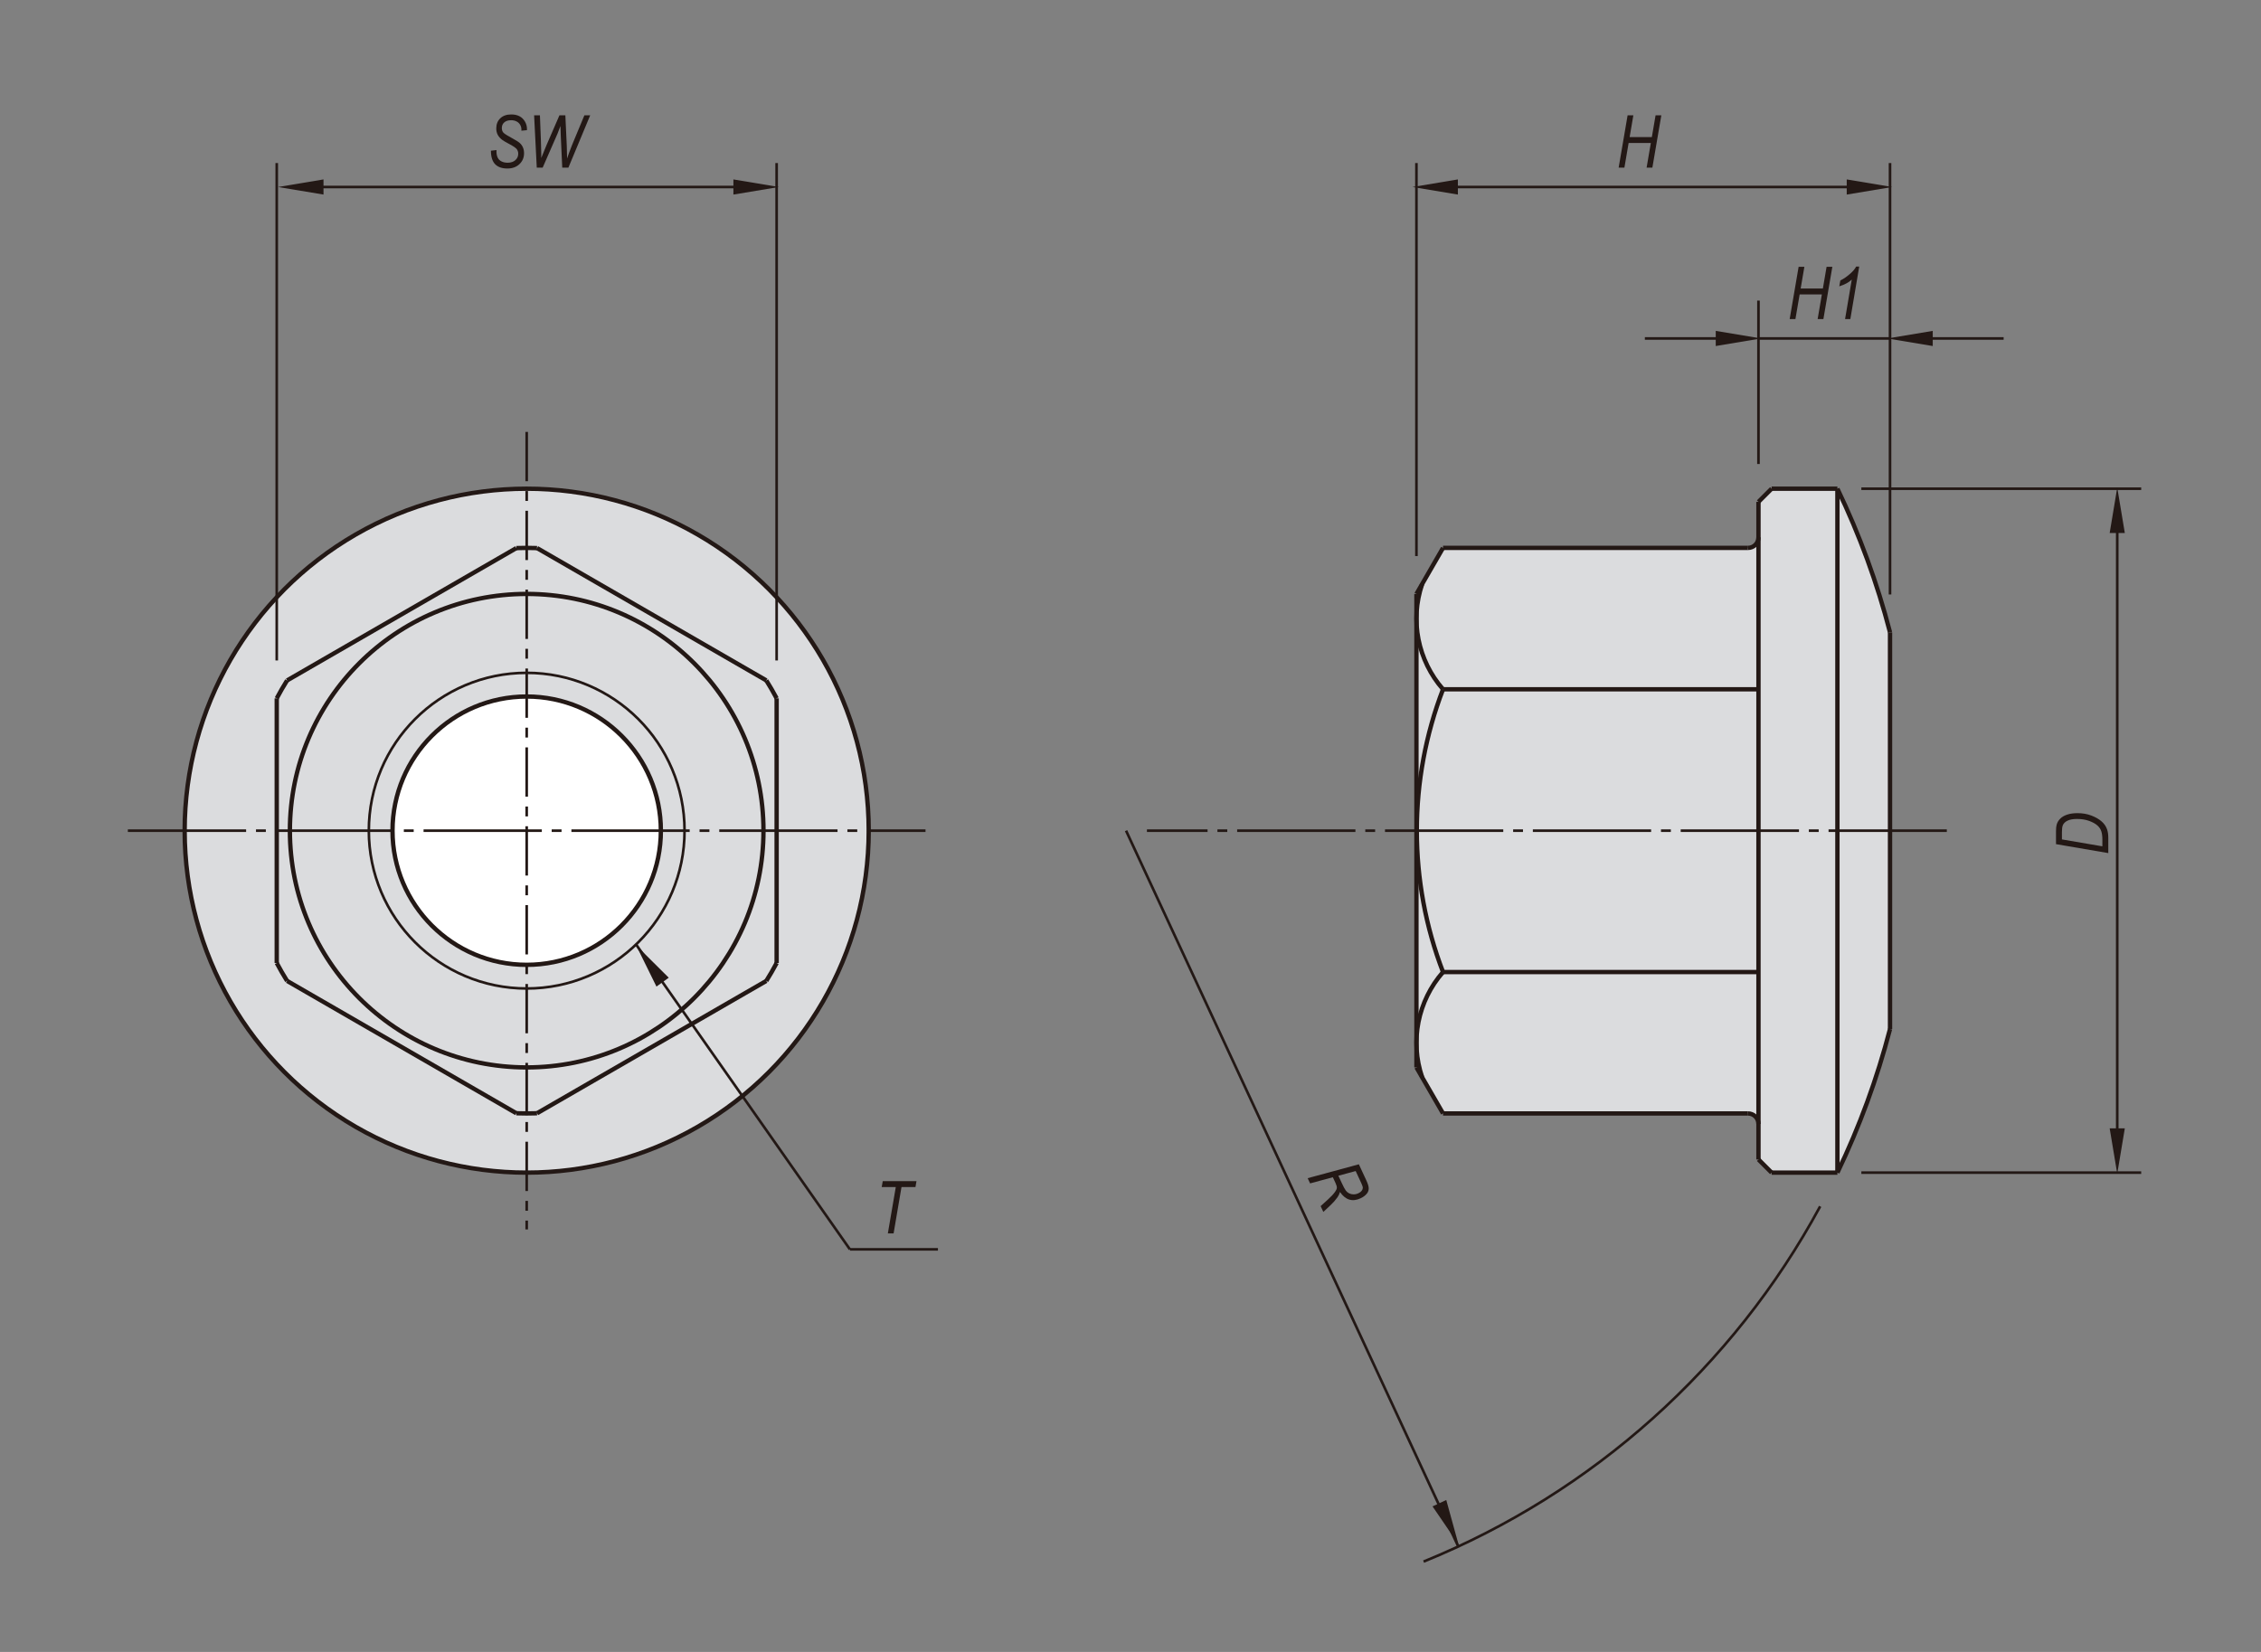<?xml version="1.0" encoding="utf-8"?>
<!-- Generator: Adobe Illustrator 16.0.3, SVG Export Plug-In . SVG Version: 6.00 Build 0)  -->
<!DOCTYPE svg PUBLIC "-//W3C//DTD SVG 1.1//EN" "http://www.w3.org/Graphics/SVG/1.1/DTD/svg11.dtd">
<svg version="1.1" id="BJ741" xmlns="http://www.w3.org/2000/svg" xmlns:xlink="http://www.w3.org/1999/xlink" x="0px" y="0px"
	 width="650px" height="475px" viewBox="0 0 650 475" enable-background="new 0 0 650 475" xml:space="preserve">
<rect x="0" y="0" width="650" height="475" fill="#808080" stroke="none"/>
<g>
	<path fill="#DBDCDE" d="M249.74,238.853c0-54.308-44.022-98.33-98.327-98.33c-54.304,0-98.327,44.021-98.327,98.33
		c0,54.306,44.023,98.326,98.327,98.326C205.718,337.179,249.74,293.159,249.74,238.853"/>
	<path fill="#DBDCDE" d="M543.35,181.821c-3.695-14.222-8.757-28.054-15.128-41.295h-18.909l-3.781,3.778v10.213
		c0,1.672-1.354,3.028-3.023,3.028h-87.662l-7.644,13.233v136.146l7.644,13.237h87.662c1.669,0,3.023,1.354,3.023,3.025v10.207
		l3.781,3.785h18.909c6.371-13.243,11.433-27.075,15.128-41.296V181.821z"/>
</g>
<g>
	<path fill="#FFFFFF" d="M189.987,238.853c0-21.304-17.268-38.577-38.572-38.577c-21.304,0-38.577,17.272-38.577,38.577
		c0,21.305,17.273,38.573,38.577,38.573C172.719,277.426,189.987,260.158,189.987,238.853"/>
	<circle fill="none" stroke="#231815" stroke-width="1.25" stroke-miterlimit="10" cx="151.413" cy="238.853" r="98.327"/>
	
		<line fill="none" stroke="#231815" stroke-width="0.75" stroke-miterlimit="10" stroke-dasharray="14.173,2.835,2.835,2.835" x1="151.415" y1="124.193" x2="151.415" y2="353.511"/>
	
		<line fill="none" stroke="#231815" stroke-width="1.25" stroke-miterlimit="10" x1="505.531" y1="333.398" x2="505.531" y2="144.306"/>
	
		<line fill="none" stroke="#231815" stroke-width="1.25" stroke-miterlimit="10" x1="528.222" y1="140.525" x2="528.222" y2="337.182"/>
	<path fill="none" stroke="#231815" stroke-width="1.25" stroke-miterlimit="10" d="M528.222,337.179
		c6.371-13.243,11.433-27.071,15.128-41.295"/>
	<path fill="none" stroke="#231815" stroke-width="0.75" stroke-miterlimit="10" d="M323.723,238.853"/>
	<path fill="none" stroke="#231815" stroke-width="0.75" stroke-miterlimit="10" d="M182.865,271.571"/>
	<path fill="none" stroke="#231815" stroke-width="0.75" stroke-miterlimit="10" d="M523.268,346.876"/>
	
		<line fill="none" stroke="#231815" stroke-width="1.25" stroke-miterlimit="10" x1="505.531" y1="333.398" x2="509.313" y2="337.179"/>
	
		<line fill="none" stroke="#231815" stroke-width="1.25" stroke-miterlimit="10" x1="509.313" y1="337.179" x2="528.222" y2="337.179"/>
	<path fill="none" stroke="#231815" stroke-width="0.75" stroke-miterlimit="10" d="M539.107,337.179"/>
	
		<line fill="none" stroke="#231815" stroke-width="0.75" stroke-miterlimit="10" stroke-dasharray="34,2.835,2.835,2.835" x1="36.756" y1="238.853" x2="266.071" y2="238.853"/>
	
		<line fill="none" stroke="#231815" stroke-width="0.75" stroke-miterlimit="10" stroke-dasharray="34,2.835,2.835,2.835" x1="559.679" y1="238.853" x2="329.723" y2="238.853"/>
	<path fill="none" stroke="#231815" stroke-width="0.75" stroke-miterlimit="10" d="M79.559,189.91"/>
	<path fill="none" stroke="#231815" stroke-width="0.75" stroke-miterlimit="10" d="M223.271,189.91"/>
	
		<line fill="none" stroke="#231815" stroke-width="1.25" stroke-miterlimit="10" x1="220.297" y1="195.65" x2="154.385" y2="157.595"/>
	
		<line fill="none" stroke="#231815" stroke-width="1.25" stroke-miterlimit="10" x1="148.442" y1="157.598" x2="82.532" y2="195.652"/>
	<circle fill="none" stroke="#231815" stroke-width="1.25" stroke-miterlimit="10" cx="151.413" cy="238.853" r="68.074"/>
	<path fill="none" stroke="#231815" stroke-width="1.25" stroke-miterlimit="10" d="M148.442,320.109
		c1.982,0.071,3.962,0.071,5.941,0"/>
	<circle fill="none" stroke="#231815" stroke-width="1.25" stroke-miterlimit="10" cx="151.413" cy="238.853" r="38.574"/>
	<path fill="none" stroke="#231815" stroke-width="0.75" stroke-miterlimit="10" d="M196.799,238.853
		c0-25.065-20.322-45.382-45.382-45.382c-25.064,0-45.385,20.317-45.385,45.382c0,25.061,20.321,45.381,45.385,45.381
		C176.477,284.234,196.799,263.914,196.799,238.853z"/>
	
		<line fill="none" stroke="#231815" stroke-width="1.25" stroke-miterlimit="10" x1="79.559" y1="200.798" x2="79.559" y2="276.906"/>
	
		<line fill="none" stroke="#231815" stroke-width="1.25" stroke-miterlimit="10" x1="82.532" y1="282.053" x2="148.442" y2="320.109"/>
	<path fill="none" stroke="#231815" stroke-width="1.25" stroke-miterlimit="10" d="M79.559,276.906
		c0.931,1.752,1.921,3.469,2.973,5.146"/>
	<path fill="none" stroke="#231815" stroke-width="1.25" stroke-miterlimit="10" d="M82.532,195.65
		c-1.052,1.683-2.044,3.395-2.973,5.146"/>
	
		<line fill="none" stroke="#231815" stroke-width="1.25" stroke-miterlimit="10" x1="223.271" y1="276.906" x2="223.271" y2="200.798"/>
	
		<line fill="none" stroke="#231815" stroke-width="1.25" stroke-miterlimit="10" x1="154.385" y1="320.107" x2="220.297" y2="282.052"/>
	<path fill="none" stroke="#231815" stroke-width="1.25" stroke-miterlimit="10" d="M220.297,282.053
		c1.055-1.678,2.044-3.395,2.974-5.146"/>
	<path fill="none" stroke="#231815" stroke-width="1.25" stroke-miterlimit="10" d="M223.271,200.798
		c-0.929-1.75-1.919-3.468-2.974-5.146"/>
	<path fill="none" stroke="#231815" stroke-width="1.25" stroke-miterlimit="10" d="M154.385,157.598
		c-1.981-0.072-3.964-0.072-5.94,0"/>
	<path fill="none" stroke="#231815" stroke-width="0.75" stroke-miterlimit="10" d="M543.35,170.936"/>
	<path fill="none" stroke="#231815" stroke-width="0.75" stroke-miterlimit="10" d="M407.202,159.893"/>
	<path fill="none" stroke="#231815" stroke-width="1.25" stroke-miterlimit="10" d="M543.35,181.821
		c-3.695-14.222-8.757-28.054-15.128-41.295"/>
	<path fill="none" stroke="#231815" stroke-width="1.25" stroke-miterlimit="10" d="M408.849,167.93
		c-3.552,10.435-1.268,21.975,5.997,30.266"/>
	
		<line fill="none" stroke="#231815" stroke-width="1.25" stroke-miterlimit="10" x1="407.202" y1="170.778" x2="407.202" y2="306.924"/>
	
		<line fill="none" stroke="#231815" stroke-width="1.25" stroke-miterlimit="10" x1="414.846" y1="198.197" x2="505.531" y2="198.197"/>
	
		<line fill="none" stroke="#231815" stroke-width="1.25" stroke-miterlimit="10" x1="414.846" y1="279.506" x2="505.531" y2="279.506"/>
	
		<line fill="none" stroke="#231815" stroke-width="1.25" stroke-miterlimit="10" x1="414.846" y1="320.162" x2="502.508" y2="320.162"/>
	<path fill="none" stroke="#231815" stroke-width="1.25" stroke-miterlimit="10" d="M407.307,238.853
		c0,13.9,2.555,27.681,7.539,40.653"/>
	<path fill="none" stroke="#231815" stroke-width="1.25" stroke-miterlimit="10" d="M414.846,279.506
		c-7.265,8.293-9.549,19.835-5.999,30.269"/>
	
		<line fill="none" stroke="#231815" stroke-width="1.25" stroke-miterlimit="10" x1="414.846" y1="320.162" x2="407.202" y2="306.926"/>
	<path fill="none" stroke="#231815" stroke-width="1.25" stroke-miterlimit="10" d="M414.846,198.197
		c-4.984,12.973-7.539,26.754-7.539,40.654"/>
	<path fill="none" stroke="#231815" stroke-width="1.25" stroke-miterlimit="10" d="M505.531,323.187
		c0-1.671-1.354-3.025-3.023-3.025"/>
	
		<line fill="none" stroke="#231815" stroke-width="1.25" stroke-miterlimit="10" x1="414.846" y1="157.542" x2="502.508" y2="157.542"/>
	
		<line fill="none" stroke="#231815" stroke-width="1.25" stroke-miterlimit="10" x1="414.846" y1="157.542" x2="407.202" y2="170.778"/>
	<path fill="none" stroke="#231815" stroke-width="0.75" stroke-miterlimit="10" d="M505.531,133.418"/>
	<path fill="none" stroke="#231815" stroke-width="1.25" stroke-miterlimit="10" d="M502.508,157.542
		c1.674,0,3.023-1.354,3.023-3.025"/>
	
		<line fill="none" stroke="#231815" stroke-width="1.25" stroke-miterlimit="10" x1="505.531" y1="144.306" x2="509.313" y2="140.525"/>
	
		<line fill="none" stroke="#231815" stroke-width="1.25" stroke-miterlimit="10" x1="509.313" y1="140.525" x2="528.222" y2="140.525"/>
	
		<line fill="none" stroke="#231815" stroke-width="1.25" stroke-miterlimit="10" x1="543.35" y1="295.883" x2="543.35" y2="181.825"/>
	<path fill="none" stroke="#231815" stroke-width="0.75" stroke-miterlimit="10" d="M539.107,140.525"/>
</g>
<polygon fill="#231815" points="93.002,51.593 93.002,55.947 79.938,53.771 "/>
<polygon fill="#231815" points="210.84,51.593 210.84,55.947 223.907,53.771 "/>
<polygon fill="#231815" points="530.906,51.593 530.906,55.947 543.971,53.771 "/>
<polygon fill="#231815" points="419.116,51.593 419.116,55.947 406.053,53.771 "/>
<polygon fill="#231815" points="493.248,95.143 493.248,99.497 506.313,97.318 "/>
<polygon fill="#231815" points="555.631,95.143 555.631,99.497 542.567,97.318 "/>
<line fill="none" stroke="#231815" stroke-width="0.75" stroke-miterlimit="10" x1="79.559" y1="189.91" x2="79.559" y2="46.885"/>
<line fill="none" stroke="#231815" stroke-width="0.75" stroke-miterlimit="10" x1="223.271" y1="189.91" x2="223.271" y2="46.885"/>
<line fill="none" stroke="#231815" stroke-width="0.75" stroke-miterlimit="10" x1="85.889" y1="53.772" x2="212.92" y2="53.772"/>
<line fill="none" stroke="#231815" stroke-width="0.75" stroke-miterlimit="10" x1="543.35" y1="170.936" x2="543.35" y2="46.885"/>
<line fill="none" stroke="#231815" stroke-width="0.75" stroke-miterlimit="10" x1="407.202" y1="159.893" x2="407.202" y2="46.885"/>
<line fill="none" stroke="#231815" stroke-width="0.75" stroke-miterlimit="10" x1="543.35" y1="97.32" x2="505.531" y2="97.32"/>
<line fill="none" stroke="#231815" stroke-width="0.75" stroke-miterlimit="10" x1="505.531" y1="133.418" x2="505.531" y2="86.435"/>
<line fill="none" stroke="#231815" stroke-width="0.75" stroke-miterlimit="10" x1="495.587" y1="97.32" x2="472.869" y2="97.32"/>
<line fill="none" stroke="#231815" stroke-width="0.75" stroke-miterlimit="10" x1="552.92" y1="97.32" x2="576.011" y2="97.32"/>
<line fill="none" stroke="#231815" stroke-width="0.75" stroke-miterlimit="10" x1="415.42" y1="53.772" x2="534.92" y2="53.772"/>
<g>
	<path fill="#231815" d="M141.13,43.336l1.61-0.185l-0.01,0.504c0,0.672,0.137,1.268,0.411,1.789
		c0.206,0.398,0.553,0.722,1.042,0.972c0.49,0.25,1.073,0.375,1.751,0.375c0.938,0,1.681-0.249,2.229-0.745s0.822-1.115,0.822-1.855
		c0-0.521-0.156-0.973-0.466-1.356c-0.318-0.377-1.068-0.876-2.251-1.499c-0.916-0.485-1.538-0.851-1.864-1.097
		c-0.592-0.444-1.029-0.935-1.312-1.472c-0.283-0.536-0.424-1.15-0.424-1.84c0-1.203,0.384-2.174,1.154-2.912
		c0.769-0.738,1.823-1.107,3.163-1.107c0.923,0,1.712,0.174,2.369,0.523s1.177,0.858,1.564,1.528
		c0.386,0.67,0.579,1.388,0.579,2.153l-0.01,0.318l-1.6,0.154l0.01-0.339c0-0.487-0.122-0.94-0.364-1.358s-0.589-0.743-1.041-0.973
		c-0.451-0.229-0.971-0.345-1.559-0.345c-0.841,0-1.496,0.206-1.963,0.617c-0.469,0.412-0.703,0.954-0.703,1.625
		c0,0.61,0.176,1.08,0.527,1.409s1.225,0.87,2.62,1.621c1.019,0.554,1.712,1.003,2.08,1.348c0.368,0.345,0.653,0.759,0.856,1.241
		s0.305,1.023,0.305,1.625c0,1.257-0.441,2.305-1.324,3.142s-2.04,1.256-3.47,1.256c-1.546,0-2.72-0.412-3.521-1.236
		C141.541,46.394,141.137,45.1,141.13,43.336z"/>
	<path fill="#231815" d="M154.311,48.197l-0.763-15.032h1.671l0.287,7.434c0.068,1.627,0.103,2.909,0.103,3.845l-0.01,0.984
		l1.476-3.609l3.75-8.654h1.706l0.41,8.788c0.048,1.073,0.079,2.283,0.092,3.63c0.103-0.342,0.273-0.844,0.513-1.507
		c0.417-1.135,0.728-1.948,0.933-2.44l3.517-8.47h1.671l-6.262,15.032h-1.767l-0.422-9.102c-0.034-0.792-0.065-1.749-0.093-2.87
		c-0.355,0.984-0.639,1.722-0.85,2.214l-4.262,9.757H154.311z"/>
</g>
<g>
	<path fill="#231815" d="M465.336,48.197l2.573-15.032h1.654l-1.069,6.245h6.386l1.068-6.245h1.654l-2.573,15.032h-1.654
		l1.213-7.085h-6.385l-1.213,7.085H465.336z"/>
</g>
<g>
	<path fill="#231815" d="M514.502,91.743l2.573-15.032h1.654l-1.069,6.245h6.386l1.068-6.245h1.654l-2.573,15.032h-1.654
		l1.213-7.085h-6.385l-1.213,7.085H514.502z"/>
	<path fill="#231815" d="M530.427,91.743l1.926-11.351c-0.844,0.807-2.039,1.453-3.588,1.938l0.299-1.682
		c0.98-0.479,1.961-1.159,2.941-2.041c0.747-0.663,1.282-1.316,1.604-1.958h0.886l-2.551,15.094H530.427z"/>
</g>
<polygon fill="#231815" points="606.497,324.45 610.849,324.45 608.672,337.513 "/>
<polygon fill="#231815" points="411.83,433.15 415.779,431.316 419.301,444.085 "/>
<polygon fill="#231815" points="606.497,153.253 610.849,153.253 608.672,140.19 "/>
<line fill="none" stroke="#231815" stroke-width="0.75" stroke-miterlimit="10" x1="323.723" y1="238.853" x2="419.234" y2="444.682"/>
<line fill="none" stroke="#231815" stroke-width="0.75" stroke-miterlimit="10" x1="182.865" y1="271.571" x2="244.332" y2="359.239"/>
<line fill="none" stroke="#231815" stroke-width="0.75" stroke-miterlimit="10" x1="244.332" y1="359.239" x2="269.642" y2="359.239"/>
<path fill="none" stroke="#231815" stroke-width="0.75" stroke-miterlimit="10" d="M409.255,449.025
	c48.687-19.813,88.989-55.92,114.013-102.148"/>
<line fill="none" stroke="#231815" stroke-width="0.75" stroke-miterlimit="10" x1="535.107" y1="337.179" x2="615.559" y2="337.179"/>
<line fill="none" stroke="#231815" stroke-width="0.75" stroke-miterlimit="10" x1="608.671" y1="149.55" x2="608.671" y2="327.05"/>
<line fill="none" stroke="#231815" stroke-width="0.75" stroke-miterlimit="10" x1="535.107" y1="140.525" x2="615.559" y2="140.525"/>
<g>
	<path fill="#231815" d="M375.932,338.777l14.719-3.993l2.151,4.635c0.465,1.003,0.692,1.777,0.681,2.321
		c-0.011,0.544-0.178,1.021-0.5,1.431c-0.434,0.559-1.045,1.021-1.832,1.386c-1.185,0.55-2.271,0.674-3.258,0.373
		c-0.988-0.301-1.877-1.026-2.668-2.179c-0.179,0.587-0.416,1.087-0.712,1.503c-0.58,0.81-1.214,1.538-1.901,2.186l-2.176,2.042
		l-0.777-1.673l2.173-1.969c0.835-0.752,1.494-1.466,1.979-2.142c0.316-0.437,0.487-0.816,0.51-1.142s-0.1-0.776-0.368-1.354
		l-0.788-1.697l-6.536,1.772L375.932,338.777z M384.761,338.071l0.938,2.021c0.521,1.122,0.915,1.863,1.186,2.227
		c0.271,0.362,0.599,0.639,0.983,0.827c0.385,0.188,0.807,0.282,1.268,0.284c0.46,0.001,0.92-0.104,1.379-0.317
		c0.415-0.192,0.729-0.429,0.942-0.709c0.214-0.279,0.321-0.558,0.325-0.833c0.005-0.274-0.125-0.697-0.39-1.268l-1.661-3.58
		L384.761,338.071z"/>
</g>
<g>
	<path fill="#231815" d="M255.242,354.663l2.28-13.33h-4.044l0.298-1.702h9.695l-0.287,1.702h-4.018l-2.271,13.33H255.242z"/>
</g>
<g>
	<path fill="#231815" d="M606.1,245.299l-15.032-2.574v-3.718c0-0.833,0.065-1.468,0.194-1.905c0.186-0.642,0.53-1.214,1.036-1.716
		c0.506-0.501,1.179-0.889,2.021-1.162c0.84-0.273,1.808-0.409,2.901-0.409c1.456,0,2.777,0.224,3.963,0.671
		c1.187,0.447,2.166,1,2.938,1.659s1.313,1.43,1.619,2.311c0.24,0.669,0.359,1.472,0.359,2.407V245.299z M604.397,243.353v-1.954
		c0-0.913-0.098-1.689-0.292-2.327c-0.195-0.638-0.575-1.209-1.14-1.714s-1.356-0.942-2.376-1.314s-2.179-0.558-3.479-0.558
		c-1.143,0-2.051,0.162-2.725,0.485c-0.674,0.324-1.127,0.765-1.359,1.323c-0.171,0.402-0.257,1.032-0.257,1.892v2.177
		L604.397,243.353z"/>
</g>
<polygon fill="#231815" points="192.255,281.135 188.721,283.679 182.864,271.798 "/>
</svg>
